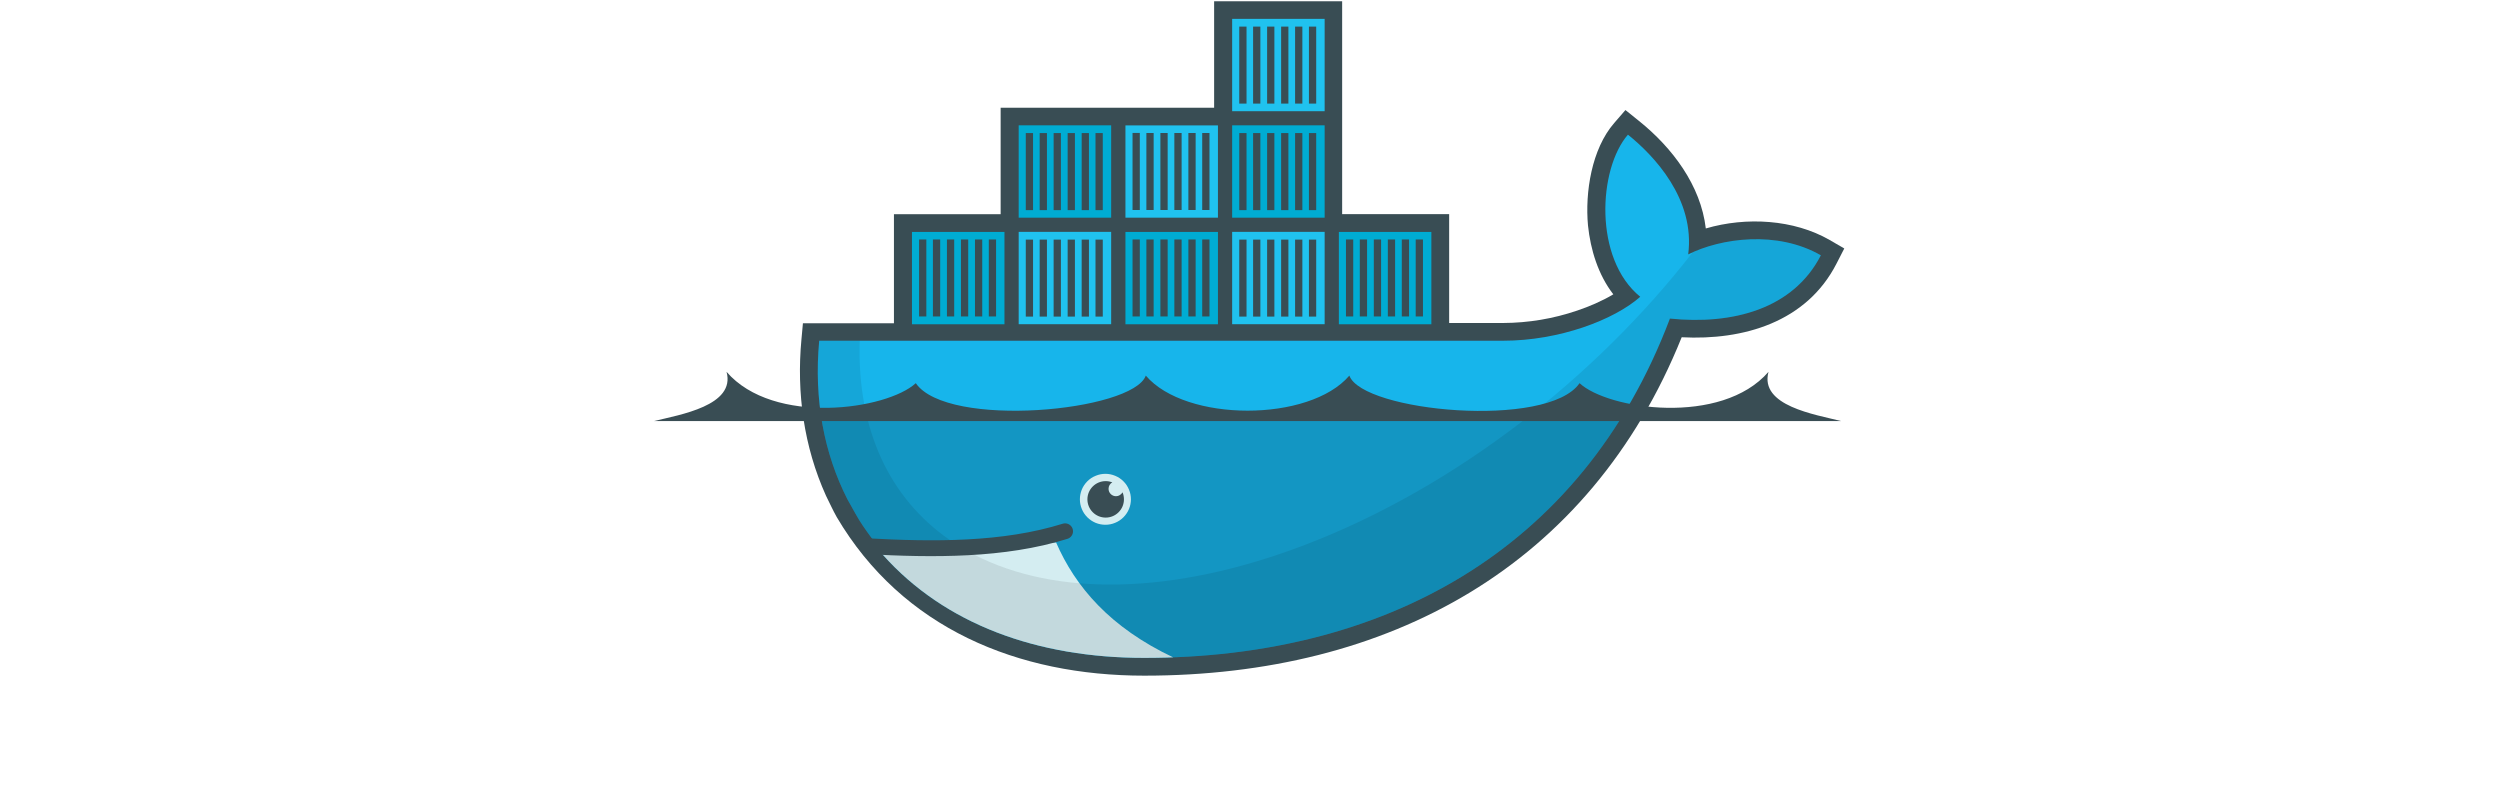 <svg xmlns="http://www.w3.org/2000/svg" xmlns:xlink="http://www.w3.org/1999/xlink" width="185" zoomAndPan="magnify" viewBox="0 0 138.96 53.04" height="60" preserveAspectRatio="xMidYMid meet" version="1.0"><defs><clipPath id="3f181db4a8"><path d="M 40 0 L 108.844 0 L 108.844 44.199 L 40 44.199 Z M 40 0 " clip-rule="nonzero"/></clipPath><clipPath id="32704bf526"><path d="M 68 1 L 75 1 L 75 8 L 68 8 Z M 68 1 " clip-rule="nonzero"/></clipPath><clipPath id="7dc2d14043"><path d="M 53.699 0.684 L 53.699 14.699 L 46.984 14.699 L 46.984 21.707 L 41.359 21.707 L 41.297 22.316 C 40.945 26.133 41.613 29.656 43.148 32.668 L 43.664 33.59 C 43.969 34.145 44.336 34.664 44.711 35.172 C 45.09 35.68 45.227 35.957 45.465 36.293 C 49.523 40.84 55.57 43.035 62.555 43.035 C 78.02 43.035 91.141 36.199 96.949 20.84 C 101.07 21.262 105.023 20.207 106.824 16.699 C 103.953 15.043 100.266 15.574 98.145 16.641 L 103.773 0.684 L 81.789 14.699 L 74.77 14.699 L 74.77 0.684 Z M 53.699 0.684 " clip-rule="nonzero"/></clipPath><clipPath id="0270b88009"><path d="M 68 0.379 L 74 0.379 L 74 1 L 68 1 Z M 68 0.379 " clip-rule="nonzero"/></clipPath><clipPath id="f944e794ab"><path d="M 53.699 0.684 L 53.699 14.699 L 46.984 14.699 L 46.984 21.707 L 41.359 21.707 L 41.297 22.316 C 40.945 26.133 41.613 29.656 43.148 32.668 L 43.664 33.59 C 43.969 34.145 44.336 34.664 44.711 35.172 C 45.09 35.68 45.227 35.957 45.465 36.293 C 49.523 40.84 55.57 43.035 62.555 43.035 C 78.02 43.035 91.141 36.199 96.949 20.84 C 101.07 21.262 105.023 20.207 106.824 16.699 C 103.953 15.043 100.266 15.574 98.145 16.641 L 103.773 0.684 L 81.789 14.699 L 74.77 14.699 L 74.77 0.684 Z M 53.699 0.684 " clip-rule="nonzero"/></clipPath><clipPath id="6e3895626f"><path d="M 69 1 L 74 1 L 74 7 L 69 7 Z M 69 1 " clip-rule="nonzero"/></clipPath><clipPath id="a3fd16177d"><path d="M 53.699 0.684 L 53.699 14.699 L 46.984 14.699 L 46.984 21.707 L 41.359 21.707 L 41.297 22.316 C 40.945 26.133 41.613 29.656 43.148 32.668 L 43.664 33.59 C 43.969 34.145 44.336 34.664 44.711 35.172 C 45.09 35.68 45.227 35.957 45.465 36.293 C 49.523 40.84 55.57 43.035 62.555 43.035 C 78.02 43.035 91.141 36.199 96.949 20.84 C 101.07 21.262 105.023 20.207 106.824 16.699 C 103.953 15.043 100.266 15.574 98.145 16.641 L 103.773 0.684 L 81.789 14.699 L 74.77 14.699 L 74.77 0.684 Z M 53.699 0.684 " clip-rule="nonzero"/></clipPath><clipPath id="268f9fefd9"><path d="M 68 1 L 74 1 L 74 8 L 68 8 Z M 68 1 " clip-rule="nonzero"/></clipPath><clipPath id="4f2a188eb5"><path d="M 53.699 0.684 L 53.699 14.699 L 46.984 14.699 L 46.984 21.707 L 41.359 21.707 L 41.297 22.316 C 40.945 26.133 41.613 29.656 43.148 32.668 L 43.664 33.59 C 43.969 34.145 44.336 34.664 44.711 35.172 C 45.09 35.68 45.227 35.957 45.465 36.293 C 49.523 40.84 55.57 43.035 62.555 43.035 C 78.02 43.035 91.141 36.199 96.949 20.84 C 101.07 21.262 105.023 20.207 106.824 16.699 C 103.953 15.043 100.266 15.574 98.145 16.641 L 103.773 0.684 L 81.789 14.699 L 74.77 14.699 L 74.77 0.684 Z M 53.699 0.684 " clip-rule="nonzero"/></clipPath><clipPath id="85cc2f10c3"><path d="M 75 1 L 82 1 L 82 8 L 75 8 Z M 75 1 " clip-rule="nonzero"/></clipPath><clipPath id="ca842c4301"><path d="M 53.699 0.684 L 53.699 14.699 L 46.984 14.699 L 46.984 21.707 L 41.359 21.707 L 41.297 22.316 C 40.945 26.133 41.613 29.656 43.148 32.668 L 43.664 33.59 C 43.969 34.145 44.336 34.664 44.711 35.172 C 45.09 35.68 45.227 35.957 45.465 36.293 C 49.523 40.84 55.57 43.035 62.555 43.035 C 78.02 43.035 91.141 36.199 96.949 20.84 C 101.07 21.262 105.023 20.207 106.824 16.699 C 103.953 15.043 100.266 15.574 98.145 16.641 L 103.773 0.684 L 81.789 14.699 L 74.77 14.699 L 74.77 0.684 Z M 53.699 0.684 " clip-rule="nonzero"/></clipPath><clipPath id="4ba81029c0"><path d="M 76 1 L 81 1 L 81 7 L 76 7 Z M 76 1 " clip-rule="nonzero"/></clipPath><clipPath id="0c6d6a7828"><path d="M 53.699 0.684 L 53.699 14.699 L 46.984 14.699 L 46.984 21.707 L 41.359 21.707 L 41.297 22.316 C 40.945 26.133 41.613 29.656 43.148 32.668 L 43.664 33.59 C 43.969 34.145 44.336 34.664 44.711 35.172 C 45.09 35.68 45.227 35.957 45.465 36.293 C 49.523 40.84 55.57 43.035 62.555 43.035 C 78.02 43.035 91.141 36.199 96.949 20.84 C 101.07 21.262 105.023 20.207 106.824 16.699 C 103.953 15.043 100.266 15.574 98.145 16.641 L 103.773 0.684 L 81.789 14.699 L 74.77 14.699 L 74.77 0.684 Z M 53.699 0.684 " clip-rule="nonzero"/></clipPath><clipPath id="05e9bb399c"><path d="M 75 1 L 81 1 L 81 8 L 75 8 Z M 75 1 " clip-rule="nonzero"/></clipPath><clipPath id="d4cd10550d"><path d="M 53.699 0.684 L 53.699 14.699 L 46.984 14.699 L 46.984 21.707 L 41.359 21.707 L 41.297 22.316 C 40.945 26.133 41.613 29.656 43.148 32.668 L 43.664 33.59 C 43.969 34.145 44.336 34.664 44.711 35.172 C 45.09 35.68 45.227 35.957 45.465 36.293 C 49.523 40.84 55.57 43.035 62.555 43.035 C 78.02 43.035 91.141 36.199 96.949 20.84 C 101.07 21.262 105.023 20.207 106.824 16.699 C 103.953 15.043 100.266 15.574 98.145 16.641 L 103.773 0.684 L 81.789 14.699 L 74.77 14.699 L 74.77 0.684 Z M 53.699 0.684 " clip-rule="nonzero"/></clipPath><clipPath id="bdb50ce182"><path d="M 75 0.379 L 81 0.379 L 81 1 L 75 1 Z M 75 0.379 " clip-rule="nonzero"/></clipPath><clipPath id="7f026a2ad8"><path d="M 53.699 0.684 L 53.699 14.699 L 46.984 14.699 L 46.984 21.707 L 41.359 21.707 L 41.297 22.316 C 40.945 26.133 41.613 29.656 43.148 32.668 L 43.664 33.59 C 43.969 34.145 44.336 34.664 44.711 35.172 C 45.09 35.68 45.227 35.957 45.465 36.293 C 49.523 40.84 55.57 43.035 62.555 43.035 C 78.02 43.035 91.141 36.199 96.949 20.84 C 101.07 21.262 105.023 20.207 106.824 16.699 C 103.953 15.043 100.266 15.574 98.145 16.641 L 103.773 0.684 L 81.789 14.699 L 74.77 14.699 L 74.77 0.684 Z M 53.699 0.684 " clip-rule="nonzero"/></clipPath><clipPath id="dd5e36f755"><path d="M 41.184 8 L 47 8 L 47 15 L 41.184 15 Z M 41.184 8 " clip-rule="nonzero"/></clipPath><clipPath id="401504a28b"><path d="M 53.699 0.684 L 53.699 14.699 L 46.984 14.699 L 46.984 21.707 L 41.359 21.707 L 41.297 22.316 C 40.945 26.133 41.613 29.656 43.148 32.668 L 43.664 33.59 C 43.969 34.145 44.336 34.664 44.711 35.172 C 45.09 35.68 45.227 35.957 45.465 36.293 C 49.523 40.84 55.57 43.035 62.555 43.035 C 78.02 43.035 91.141 36.199 96.949 20.84 C 101.07 21.262 105.023 20.207 106.824 16.699 C 103.953 15.043 100.266 15.574 98.145 16.641 L 103.773 0.684 L 81.789 14.699 L 74.77 14.699 L 74.77 0.684 Z M 53.699 0.684 " clip-rule="nonzero"/></clipPath><clipPath id="badcb476d3"><path d="M 41.184 15 L 47 15 L 47 22 L 41.184 22 Z M 41.184 15 " clip-rule="nonzero"/></clipPath><clipPath id="9a8e6039fa"><path d="M 53.699 0.684 L 53.699 14.699 L 46.984 14.699 L 46.984 21.707 L 41.359 21.707 L 41.297 22.316 C 40.945 26.133 41.613 29.656 43.148 32.668 L 43.664 33.59 C 43.969 34.145 44.336 34.664 44.711 35.172 C 45.09 35.68 45.227 35.957 45.465 36.293 C 49.523 40.84 55.57 43.035 62.555 43.035 C 78.02 43.035 91.141 36.199 96.949 20.84 C 101.07 21.262 105.023 20.207 106.824 16.699 C 103.953 15.043 100.266 15.574 98.145 16.641 L 103.773 0.684 L 81.789 14.699 L 74.77 14.699 L 74.77 0.684 Z M 53.699 0.684 " clip-rule="nonzero"/></clipPath><clipPath id="f10030cf99"><path d="M 41.184 8 L 46 8 L 46 14 L 41.184 14 Z M 41.184 8 " clip-rule="nonzero"/></clipPath><clipPath id="50cf1d7730"><path d="M 53.699 0.684 L 53.699 14.699 L 46.984 14.699 L 46.984 21.707 L 41.359 21.707 L 41.297 22.316 C 40.945 26.133 41.613 29.656 43.148 32.668 L 43.664 33.59 C 43.969 34.145 44.336 34.664 44.711 35.172 C 45.09 35.68 45.227 35.957 45.465 36.293 C 49.523 40.84 55.57 43.035 62.555 43.035 C 78.02 43.035 91.141 36.199 96.949 20.84 C 101.07 21.262 105.023 20.207 106.824 16.699 C 103.953 15.043 100.266 15.574 98.145 16.641 L 103.773 0.684 L 81.789 14.699 L 74.77 14.699 L 74.77 0.684 Z M 53.699 0.684 " clip-rule="nonzero"/></clipPath><clipPath id="2dbbf2f98d"><path d="M 41.184 15 L 46 15 L 46 21 L 41.184 21 Z M 41.184 15 " clip-rule="nonzero"/></clipPath><clipPath id="feb5c3ca18"><path d="M 53.699 0.684 L 53.699 14.699 L 46.984 14.699 L 46.984 21.707 L 41.359 21.707 L 41.297 22.316 C 40.945 26.133 41.613 29.656 43.148 32.668 L 43.664 33.59 C 43.969 34.145 44.336 34.664 44.711 35.172 C 45.09 35.68 45.227 35.957 45.465 36.293 C 49.523 40.84 55.57 43.035 62.555 43.035 C 78.02 43.035 91.141 36.199 96.949 20.84 C 101.07 21.262 105.023 20.207 106.824 16.699 C 103.953 15.043 100.266 15.574 98.145 16.641 L 103.773 0.684 L 81.789 14.699 L 74.77 14.699 L 74.77 0.684 Z M 53.699 0.684 " clip-rule="nonzero"/></clipPath><clipPath id="652a2b0b1a"><path d="M 47 15 L 54 15 L 54 22 L 47 22 Z M 47 15 " clip-rule="nonzero"/></clipPath><clipPath id="485b26bb50"><path d="M 53.699 0.684 L 53.699 14.699 L 46.984 14.699 L 46.984 21.707 L 41.359 21.707 L 41.297 22.316 C 40.945 26.133 41.613 29.656 43.148 32.668 L 43.664 33.59 C 43.969 34.145 44.336 34.664 44.711 35.172 C 45.09 35.68 45.227 35.957 45.465 36.293 C 49.523 40.84 55.57 43.035 62.555 43.035 C 78.02 43.035 91.141 36.199 96.949 20.84 C 101.07 21.262 105.023 20.207 106.824 16.699 C 103.953 15.043 100.266 15.574 98.145 16.641 L 103.773 0.684 L 81.789 14.699 L 74.77 14.699 L 74.77 0.684 Z M 53.699 0.684 " clip-rule="nonzero"/></clipPath><clipPath id="7972778ae2"><path d="M 47 8 L 54 8 L 54 15 L 47 15 Z M 47 8 " clip-rule="nonzero"/></clipPath><clipPath id="d238043524"><path d="M 53.699 0.684 L 53.699 14.699 L 46.984 14.699 L 46.984 21.707 L 41.359 21.707 L 41.297 22.316 C 40.945 26.133 41.613 29.656 43.148 32.668 L 43.664 33.59 C 43.969 34.145 44.336 34.664 44.711 35.172 C 45.09 35.68 45.227 35.957 45.465 36.293 C 49.523 40.84 55.57 43.035 62.555 43.035 C 78.02 43.035 91.141 36.199 96.949 20.84 C 101.07 21.262 105.023 20.207 106.824 16.699 C 103.953 15.043 100.266 15.574 98.145 16.641 L 103.773 0.684 L 81.789 14.699 L 74.77 14.699 L 74.77 0.684 Z M 53.699 0.684 " clip-rule="nonzero"/></clipPath><clipPath id="c6309ff11b"><path d="M 48 15 L 53 15 L 53 21 L 48 21 Z M 48 15 " clip-rule="nonzero"/></clipPath><clipPath id="74b5bf3aa8"><path d="M 53.699 0.684 L 53.699 14.699 L 46.984 14.699 L 46.984 21.707 L 41.359 21.707 L 41.297 22.316 C 40.945 26.133 41.613 29.656 43.148 32.668 L 43.664 33.59 C 43.969 34.145 44.336 34.664 44.711 35.172 C 45.09 35.68 45.227 35.957 45.465 36.293 C 49.523 40.84 55.57 43.035 62.555 43.035 C 78.02 43.035 91.141 36.199 96.949 20.84 C 101.07 21.262 105.023 20.207 106.824 16.699 C 103.953 15.043 100.266 15.574 98.145 16.641 L 103.773 0.684 L 81.789 14.699 L 74.77 14.699 L 74.77 0.684 Z M 53.699 0.684 " clip-rule="nonzero"/></clipPath><clipPath id="0cb2cf9e53"><path d="M 47 15 L 53 15 L 53 21 L 47 21 Z M 47 15 " clip-rule="nonzero"/></clipPath><clipPath id="1a9202a6bc"><path d="M 53.699 0.684 L 53.699 14.699 L 46.984 14.699 L 46.984 21.707 L 41.359 21.707 L 41.297 22.316 C 40.945 26.133 41.613 29.656 43.148 32.668 L 43.664 33.59 C 43.969 34.145 44.336 34.664 44.711 35.172 C 45.09 35.68 45.227 35.957 45.465 36.293 C 49.523 40.84 55.57 43.035 62.555 43.035 C 78.02 43.035 91.141 36.199 96.949 20.84 C 101.07 21.262 105.023 20.207 106.824 16.699 C 103.953 15.043 100.266 15.574 98.145 16.641 L 103.773 0.684 L 81.789 14.699 L 74.77 14.699 L 74.77 0.684 Z M 53.699 0.684 " clip-rule="nonzero"/></clipPath><clipPath id="e3a0ef8a4b"><path d="M 48 8 L 53 8 L 53 14 L 48 14 Z M 48 8 " clip-rule="nonzero"/></clipPath><clipPath id="d8ed65ca78"><path d="M 53.699 0.684 L 53.699 14.699 L 46.984 14.699 L 46.984 21.707 L 41.359 21.707 L 41.297 22.316 C 40.945 26.133 41.613 29.656 43.148 32.668 L 43.664 33.59 C 43.969 34.145 44.336 34.664 44.711 35.172 C 45.09 35.68 45.227 35.957 45.465 36.293 C 49.523 40.84 55.57 43.035 62.555 43.035 C 78.02 43.035 91.141 36.199 96.949 20.84 C 101.07 21.262 105.023 20.207 106.824 16.699 C 103.953 15.043 100.266 15.574 98.145 16.641 L 103.773 0.684 L 81.789 14.699 L 74.77 14.699 L 74.77 0.684 Z M 53.699 0.684 " clip-rule="nonzero"/></clipPath><clipPath id="d4e160797f"><path d="M 47 8 L 53 8 L 53 14 L 47 14 Z M 47 8 " clip-rule="nonzero"/></clipPath><clipPath id="e73be5aeb7"><path d="M 53.699 0.684 L 53.699 14.699 L 46.984 14.699 L 46.984 21.707 L 41.359 21.707 L 41.297 22.316 C 40.945 26.133 41.613 29.656 43.148 32.668 L 43.664 33.59 C 43.969 34.145 44.336 34.664 44.711 35.172 C 45.09 35.68 45.227 35.957 45.465 36.293 C 49.523 40.84 55.57 43.035 62.555 43.035 C 78.02 43.035 91.141 36.199 96.949 20.84 C 101.07 21.262 105.023 20.207 106.824 16.699 C 103.953 15.043 100.266 15.574 98.145 16.641 L 103.773 0.684 L 81.789 14.699 L 74.77 14.699 L 74.77 0.684 Z M 53.699 0.684 " clip-rule="nonzero"/></clipPath><clipPath id="decb9b517f"><path d="M 54 8 L 61 8 L 61 15 L 54 15 Z M 54 8 " clip-rule="nonzero"/></clipPath><clipPath id="c47c05293d"><path d="M 53.699 0.684 L 53.699 14.699 L 46.984 14.699 L 46.984 21.707 L 41.359 21.707 L 41.297 22.316 C 40.945 26.133 41.613 29.656 43.148 32.668 L 43.664 33.59 C 43.969 34.145 44.336 34.664 44.711 35.172 C 45.09 35.68 45.227 35.957 45.465 36.293 C 49.523 40.84 55.57 43.035 62.555 43.035 C 78.02 43.035 91.141 36.199 96.949 20.84 C 101.07 21.262 105.023 20.207 106.824 16.699 C 103.953 15.043 100.266 15.574 98.145 16.641 L 103.773 0.684 L 81.789 14.699 L 74.77 14.699 L 74.77 0.684 Z M 53.699 0.684 " clip-rule="nonzero"/></clipPath><clipPath id="1d23e5da34"><path d="M 54 15 L 61 15 L 61 22 L 54 22 Z M 54 15 " clip-rule="nonzero"/></clipPath><clipPath id="e602f6df3e"><path d="M 53.699 0.684 L 53.699 14.699 L 46.984 14.699 L 46.984 21.707 L 41.359 21.707 L 41.297 22.316 C 40.945 26.133 41.613 29.656 43.148 32.668 L 43.664 33.59 C 43.969 34.145 44.336 34.664 44.711 35.172 C 45.09 35.68 45.227 35.957 45.465 36.293 C 49.523 40.84 55.57 43.035 62.555 43.035 C 78.02 43.035 91.141 36.199 96.949 20.84 C 101.07 21.262 105.023 20.207 106.824 16.699 C 103.953 15.043 100.266 15.574 98.145 16.641 L 103.773 0.684 L 81.789 14.699 L 74.77 14.699 L 74.77 0.684 Z M 53.699 0.684 " clip-rule="nonzero"/></clipPath><clipPath id="1a58ee1a1f"><path d="M 55 8 L 60 8 L 60 14 L 55 14 Z M 55 8 " clip-rule="nonzero"/></clipPath><clipPath id="4b4b396495"><path d="M 53.699 0.684 L 53.699 14.699 L 46.984 14.699 L 46.984 21.707 L 41.359 21.707 L 41.297 22.316 C 40.945 26.133 41.613 29.656 43.148 32.668 L 43.664 33.59 C 43.969 34.145 44.336 34.664 44.711 35.172 C 45.09 35.68 45.227 35.957 45.465 36.293 C 49.523 40.84 55.57 43.035 62.555 43.035 C 78.02 43.035 91.141 36.199 96.949 20.84 C 101.07 21.262 105.023 20.207 106.824 16.699 C 103.953 15.043 100.266 15.574 98.145 16.641 L 103.773 0.684 L 81.789 14.699 L 74.77 14.699 L 74.77 0.684 Z M 53.699 0.684 " clip-rule="nonzero"/></clipPath><clipPath id="3a7f04282d"><path d="M 54 8 L 60 8 L 60 14 L 54 14 Z M 54 8 " clip-rule="nonzero"/></clipPath><clipPath id="fcd5796194"><path d="M 53.699 0.684 L 53.699 14.699 L 46.984 14.699 L 46.984 21.707 L 41.359 21.707 L 41.297 22.316 C 40.945 26.133 41.613 29.656 43.148 32.668 L 43.664 33.59 C 43.969 34.145 44.336 34.664 44.711 35.172 C 45.09 35.68 45.227 35.957 45.465 36.293 C 49.523 40.84 55.57 43.035 62.555 43.035 C 78.02 43.035 91.141 36.199 96.949 20.84 C 101.07 21.262 105.023 20.207 106.824 16.699 C 103.953 15.043 100.266 15.574 98.145 16.641 L 103.773 0.684 L 81.789 14.699 L 74.77 14.699 L 74.77 0.684 Z M 53.699 0.684 " clip-rule="nonzero"/></clipPath><clipPath id="2e2d9149c5"><path d="M 55 15 L 60 15 L 60 21 L 55 21 Z M 55 15 " clip-rule="nonzero"/></clipPath><clipPath id="deee719050"><path d="M 53.699 0.684 L 53.699 14.699 L 46.984 14.699 L 46.984 21.707 L 41.359 21.707 L 41.297 22.316 C 40.945 26.133 41.613 29.656 43.148 32.668 L 43.664 33.59 C 43.969 34.145 44.336 34.664 44.711 35.172 C 45.09 35.68 45.227 35.957 45.465 36.293 C 49.523 40.84 55.57 43.035 62.555 43.035 C 78.02 43.035 91.141 36.199 96.949 20.84 C 101.07 21.262 105.023 20.207 106.824 16.699 C 103.953 15.043 100.266 15.574 98.145 16.641 L 103.773 0.684 L 81.789 14.699 L 74.77 14.699 L 74.77 0.684 Z M 53.699 0.684 " clip-rule="nonzero"/></clipPath><clipPath id="942c53885f"><path d="M 54 15 L 60 15 L 60 21 L 54 21 Z M 54 15 " clip-rule="nonzero"/></clipPath><clipPath id="070d2c0c2f"><path d="M 53.699 0.684 L 53.699 14.699 L 46.984 14.699 L 46.984 21.707 L 41.359 21.707 L 41.297 22.316 C 40.945 26.133 41.613 29.656 43.148 32.668 L 43.664 33.59 C 43.969 34.145 44.336 34.664 44.711 35.172 C 45.09 35.68 45.227 35.957 45.465 36.293 C 49.523 40.84 55.57 43.035 62.555 43.035 C 78.02 43.035 91.141 36.199 96.949 20.84 C 101.07 21.262 105.023 20.207 106.824 16.699 C 103.953 15.043 100.266 15.574 98.145 16.641 L 103.773 0.684 L 81.789 14.699 L 74.77 14.699 L 74.77 0.684 Z M 53.699 0.684 " clip-rule="nonzero"/></clipPath><clipPath id="ac0ec8df1e"><path d="M 61 15 L 68 15 L 68 22 L 61 22 Z M 61 15 " clip-rule="nonzero"/></clipPath><clipPath id="b67fe932d7"><path d="M 53.699 0.684 L 53.699 14.699 L 46.984 14.699 L 46.984 21.707 L 41.359 21.707 L 41.297 22.316 C 40.945 26.133 41.613 29.656 43.148 32.668 L 43.664 33.59 C 43.969 34.145 44.336 34.664 44.711 35.172 C 45.09 35.68 45.227 35.957 45.465 36.293 C 49.523 40.84 55.57 43.035 62.555 43.035 C 78.02 43.035 91.141 36.199 96.949 20.84 C 101.07 21.262 105.023 20.207 106.824 16.699 C 103.953 15.043 100.266 15.574 98.145 16.641 L 103.773 0.684 L 81.789 14.699 L 74.77 14.699 L 74.77 0.684 Z M 53.699 0.684 " clip-rule="nonzero"/></clipPath><clipPath id="d19b39d601"><path d="M 61 8 L 68 8 L 68 15 L 61 15 Z M 61 8 " clip-rule="nonzero"/></clipPath><clipPath id="32b13f4341"><path d="M 53.699 0.684 L 53.699 14.699 L 46.984 14.699 L 46.984 21.707 L 41.359 21.707 L 41.297 22.316 C 40.945 26.133 41.613 29.656 43.148 32.668 L 43.664 33.59 C 43.969 34.145 44.336 34.664 44.711 35.172 C 45.09 35.68 45.227 35.957 45.465 36.293 C 49.523 40.84 55.57 43.035 62.555 43.035 C 78.02 43.035 91.141 36.199 96.949 20.84 C 101.07 21.262 105.023 20.207 106.824 16.699 C 103.953 15.043 100.266 15.574 98.145 16.641 L 103.773 0.684 L 81.789 14.699 L 74.77 14.699 L 74.77 0.684 Z M 53.699 0.684 " clip-rule="nonzero"/></clipPath><clipPath id="f359f3c112"><path d="M 62 15 L 67 15 L 67 21 L 62 21 Z M 62 15 " clip-rule="nonzero"/></clipPath><clipPath id="42eab996de"><path d="M 53.699 0.684 L 53.699 14.699 L 46.984 14.699 L 46.984 21.707 L 41.359 21.707 L 41.297 22.316 C 40.945 26.133 41.613 29.656 43.148 32.668 L 43.664 33.59 C 43.969 34.145 44.336 34.664 44.711 35.172 C 45.09 35.68 45.227 35.957 45.465 36.293 C 49.523 40.84 55.57 43.035 62.555 43.035 C 78.02 43.035 91.141 36.199 96.949 20.84 C 101.07 21.262 105.023 20.207 106.824 16.699 C 103.953 15.043 100.266 15.574 98.145 16.641 L 103.773 0.684 L 81.789 14.699 L 74.77 14.699 L 74.77 0.684 Z M 53.699 0.684 " clip-rule="nonzero"/></clipPath><clipPath id="6ae0025d28"><path d="M 61 15 L 67 15 L 67 21 L 61 21 Z M 61 15 " clip-rule="nonzero"/></clipPath><clipPath id="f298b61c19"><path d="M 53.699 0.684 L 53.699 14.699 L 46.984 14.699 L 46.984 21.707 L 41.359 21.707 L 41.297 22.316 C 40.945 26.133 41.613 29.656 43.148 32.668 L 43.664 33.59 C 43.969 34.145 44.336 34.664 44.711 35.172 C 45.09 35.68 45.227 35.957 45.465 36.293 C 49.523 40.84 55.57 43.035 62.555 43.035 C 78.02 43.035 91.141 36.199 96.949 20.84 C 101.07 21.262 105.023 20.207 106.824 16.699 C 103.953 15.043 100.266 15.574 98.145 16.641 L 103.773 0.684 L 81.789 14.699 L 74.77 14.699 L 74.77 0.684 Z M 53.699 0.684 " clip-rule="nonzero"/></clipPath><clipPath id="7e62e2bcb4"><path d="M 62 8 L 67 8 L 67 14 L 62 14 Z M 62 8 " clip-rule="nonzero"/></clipPath><clipPath id="a41d331660"><path d="M 53.699 0.684 L 53.699 14.699 L 46.984 14.699 L 46.984 21.707 L 41.359 21.707 L 41.297 22.316 C 40.945 26.133 41.613 29.656 43.148 32.668 L 43.664 33.59 C 43.969 34.145 44.336 34.664 44.711 35.172 C 45.09 35.68 45.227 35.957 45.465 36.293 C 49.523 40.84 55.57 43.035 62.555 43.035 C 78.02 43.035 91.141 36.199 96.949 20.84 C 101.07 21.262 105.023 20.207 106.824 16.699 C 103.953 15.043 100.266 15.574 98.145 16.641 L 103.773 0.684 L 81.789 14.699 L 74.77 14.699 L 74.77 0.684 Z M 53.699 0.684 " clip-rule="nonzero"/></clipPath><clipPath id="8475a93d76"><path d="M 61 8 L 67 8 L 67 14 L 61 14 Z M 61 8 " clip-rule="nonzero"/></clipPath><clipPath id="b72fb63084"><path d="M 53.699 0.684 L 53.699 14.699 L 46.984 14.699 L 46.984 21.707 L 41.359 21.707 L 41.297 22.316 C 40.945 26.133 41.613 29.656 43.148 32.668 L 43.664 33.59 C 43.969 34.145 44.336 34.664 44.711 35.172 C 45.09 35.68 45.227 35.957 45.465 36.293 C 49.523 40.84 55.57 43.035 62.555 43.035 C 78.02 43.035 91.141 36.199 96.949 20.84 C 101.07 21.262 105.023 20.207 106.824 16.699 C 103.953 15.043 100.266 15.574 98.145 16.641 L 103.773 0.684 L 81.789 14.699 L 74.77 14.699 L 74.77 0.684 Z M 53.699 0.684 " clip-rule="nonzero"/></clipPath><clipPath id="7551d593ff"><path d="M 68 8 L 75 8 L 75 15 L 68 15 Z M 68 8 " clip-rule="nonzero"/></clipPath><clipPath id="b972b9cd8f"><path d="M 53.699 0.684 L 53.699 14.699 L 46.984 14.699 L 46.984 21.707 L 41.359 21.707 L 41.297 22.316 C 40.945 26.133 41.613 29.656 43.148 32.668 L 43.664 33.59 C 43.969 34.145 44.336 34.664 44.711 35.172 C 45.09 35.68 45.227 35.957 45.465 36.293 C 49.523 40.84 55.57 43.035 62.555 43.035 C 78.02 43.035 91.141 36.199 96.949 20.84 C 101.07 21.262 105.023 20.207 106.824 16.699 C 103.953 15.043 100.266 15.574 98.145 16.641 L 103.773 0.684 L 81.789 14.699 L 74.77 14.699 L 74.77 0.684 Z M 53.699 0.684 " clip-rule="nonzero"/></clipPath><clipPath id="7cefbaf13f"><path d="M 68 15 L 75 15 L 75 22 L 68 22 Z M 68 15 " clip-rule="nonzero"/></clipPath><clipPath id="f310d96e77"><path d="M 53.699 0.684 L 53.699 14.699 L 46.984 14.699 L 46.984 21.707 L 41.359 21.707 L 41.297 22.316 C 40.945 26.133 41.613 29.656 43.148 32.668 L 43.664 33.59 C 43.969 34.145 44.336 34.664 44.711 35.172 C 45.09 35.68 45.227 35.957 45.465 36.293 C 49.523 40.84 55.57 43.035 62.555 43.035 C 78.02 43.035 91.141 36.199 96.949 20.84 C 101.07 21.262 105.023 20.207 106.824 16.699 C 103.953 15.043 100.266 15.574 98.145 16.641 L 103.773 0.684 L 81.789 14.699 L 74.77 14.699 L 74.77 0.684 Z M 53.699 0.684 " clip-rule="nonzero"/></clipPath><clipPath id="0f4c50f068"><path d="M 69 8 L 74 8 L 74 14 L 69 14 Z M 69 8 " clip-rule="nonzero"/></clipPath><clipPath id="f8ddf372c4"><path d="M 53.699 0.684 L 53.699 14.699 L 46.984 14.699 L 46.984 21.707 L 41.359 21.707 L 41.297 22.316 C 40.945 26.133 41.613 29.656 43.148 32.668 L 43.664 33.59 C 43.969 34.145 44.336 34.664 44.711 35.172 C 45.09 35.68 45.227 35.957 45.465 36.293 C 49.523 40.84 55.57 43.035 62.555 43.035 C 78.02 43.035 91.141 36.199 96.949 20.84 C 101.07 21.262 105.023 20.207 106.824 16.699 C 103.953 15.043 100.266 15.574 98.145 16.641 L 103.773 0.684 L 81.789 14.699 L 74.77 14.699 L 74.77 0.684 Z M 53.699 0.684 " clip-rule="nonzero"/></clipPath><clipPath id="1c8862a12d"><path d="M 68 8 L 74 8 L 74 14 L 68 14 Z M 68 8 " clip-rule="nonzero"/></clipPath><clipPath id="aecaf27aec"><path d="M 53.699 0.684 L 53.699 14.699 L 46.984 14.699 L 46.984 21.707 L 41.359 21.707 L 41.297 22.316 C 40.945 26.133 41.613 29.656 43.148 32.668 L 43.664 33.59 C 43.969 34.145 44.336 34.664 44.711 35.172 C 45.09 35.68 45.227 35.957 45.465 36.293 C 49.523 40.84 55.57 43.035 62.555 43.035 C 78.02 43.035 91.141 36.199 96.949 20.84 C 101.07 21.262 105.023 20.207 106.824 16.699 C 103.953 15.043 100.266 15.574 98.145 16.641 L 103.773 0.684 L 81.789 14.699 L 74.77 14.699 L 74.77 0.684 Z M 53.699 0.684 " clip-rule="nonzero"/></clipPath><clipPath id="feb1b1d29a"><path d="M 69 15 L 74 15 L 74 21 L 69 21 Z M 69 15 " clip-rule="nonzero"/></clipPath><clipPath id="fb1c49e9a5"><path d="M 53.699 0.684 L 53.699 14.699 L 46.984 14.699 L 46.984 21.707 L 41.359 21.707 L 41.297 22.316 C 40.945 26.133 41.613 29.656 43.148 32.668 L 43.664 33.59 C 43.969 34.145 44.336 34.664 44.711 35.172 C 45.09 35.68 45.227 35.957 45.465 36.293 C 49.523 40.84 55.57 43.035 62.555 43.035 C 78.02 43.035 91.141 36.199 96.949 20.84 C 101.07 21.262 105.023 20.207 106.824 16.699 C 103.953 15.043 100.266 15.574 98.145 16.641 L 103.773 0.684 L 81.789 14.699 L 74.77 14.699 L 74.77 0.684 Z M 53.699 0.684 " clip-rule="nonzero"/></clipPath><clipPath id="a9c9e56d90"><path d="M 68 15 L 74 15 L 74 21 L 68 21 Z M 68 15 " clip-rule="nonzero"/></clipPath><clipPath id="40523c8098"><path d="M 53.699 0.684 L 53.699 14.699 L 46.984 14.699 L 46.984 21.707 L 41.359 21.707 L 41.297 22.316 C 40.945 26.133 41.613 29.656 43.148 32.668 L 43.664 33.59 C 43.969 34.145 44.336 34.664 44.711 35.172 C 45.09 35.68 45.227 35.957 45.465 36.293 C 49.523 40.84 55.57 43.035 62.555 43.035 C 78.02 43.035 91.141 36.199 96.949 20.84 C 101.07 21.262 105.023 20.207 106.824 16.699 C 103.953 15.043 100.266 15.574 98.145 16.641 L 103.773 0.684 L 81.789 14.699 L 74.77 14.699 L 74.77 0.684 Z M 53.699 0.684 " clip-rule="nonzero"/></clipPath><clipPath id="f878de4e9a"><path d="M 75 15 L 82 15 L 82 22 L 75 22 Z M 75 15 " clip-rule="nonzero"/></clipPath><clipPath id="bbf1f16410"><path d="M 53.699 0.684 L 53.699 14.699 L 46.984 14.699 L 46.984 21.707 L 41.359 21.707 L 41.297 22.316 C 40.945 26.133 41.613 29.656 43.148 32.668 L 43.664 33.59 C 43.969 34.145 44.336 34.664 44.711 35.172 C 45.09 35.68 45.227 35.957 45.465 36.293 C 49.523 40.84 55.57 43.035 62.555 43.035 C 78.02 43.035 91.141 36.199 96.949 20.84 C 101.07 21.262 105.023 20.207 106.824 16.699 C 103.953 15.043 100.266 15.574 98.145 16.641 L 103.773 0.684 L 81.789 14.699 L 74.77 14.699 L 74.77 0.684 Z M 53.699 0.684 " clip-rule="nonzero"/></clipPath><clipPath id="f89c8484f0"><path d="M 75 8 L 82 8 L 82 15 L 75 15 Z M 75 8 " clip-rule="nonzero"/></clipPath><clipPath id="6ba628ef7b"><path d="M 53.699 0.684 L 53.699 14.699 L 46.984 14.699 L 46.984 21.707 L 41.359 21.707 L 41.297 22.316 C 40.945 26.133 41.613 29.656 43.148 32.668 L 43.664 33.59 C 43.969 34.145 44.336 34.664 44.711 35.172 C 45.09 35.68 45.227 35.957 45.465 36.293 C 49.523 40.84 55.57 43.035 62.555 43.035 C 78.02 43.035 91.141 36.199 96.949 20.84 C 101.07 21.262 105.023 20.207 106.824 16.699 C 103.953 15.043 100.266 15.574 98.145 16.641 L 103.773 0.684 L 81.789 14.699 L 74.77 14.699 L 74.77 0.684 Z M 53.699 0.684 " clip-rule="nonzero"/></clipPath><clipPath id="a37304255c"><path d="M 76 15 L 81 15 L 81 21 L 76 21 Z M 76 15 " clip-rule="nonzero"/></clipPath><clipPath id="bc75722460"><path d="M 53.699 0.684 L 53.699 14.699 L 46.984 14.699 L 46.984 21.707 L 41.359 21.707 L 41.297 22.316 C 40.945 26.133 41.613 29.656 43.148 32.668 L 43.664 33.59 C 43.969 34.145 44.336 34.664 44.711 35.172 C 45.09 35.68 45.227 35.957 45.465 36.293 C 49.523 40.84 55.57 43.035 62.555 43.035 C 78.02 43.035 91.141 36.199 96.949 20.84 C 101.07 21.262 105.023 20.207 106.824 16.699 C 103.953 15.043 100.266 15.574 98.145 16.641 L 103.773 0.684 L 81.789 14.699 L 74.77 14.699 L 74.77 0.684 Z M 53.699 0.684 " clip-rule="nonzero"/></clipPath><clipPath id="2422e24457"><path d="M 75 15 L 81 15 L 81 21 L 75 21 Z M 75 15 " clip-rule="nonzero"/></clipPath><clipPath id="8c3064db80"><path d="M 53.699 0.684 L 53.699 14.699 L 46.984 14.699 L 46.984 21.707 L 41.359 21.707 L 41.297 22.316 C 40.945 26.133 41.613 29.656 43.148 32.668 L 43.664 33.59 C 43.969 34.145 44.336 34.664 44.711 35.172 C 45.09 35.68 45.227 35.957 45.465 36.293 C 49.523 40.84 55.57 43.035 62.555 43.035 C 78.02 43.035 91.141 36.199 96.949 20.84 C 101.07 21.262 105.023 20.207 106.824 16.699 C 103.953 15.043 100.266 15.574 98.145 16.641 L 103.773 0.684 L 81.789 14.699 L 74.77 14.699 L 74.77 0.684 Z M 53.699 0.684 " clip-rule="nonzero"/></clipPath><clipPath id="971a8641d0"><path d="M 76 8 L 81 8 L 81 14 L 76 14 Z M 76 8 " clip-rule="nonzero"/></clipPath><clipPath id="5e72723c4e"><path d="M 53.699 0.684 L 53.699 14.699 L 46.984 14.699 L 46.984 21.707 L 41.359 21.707 L 41.297 22.316 C 40.945 26.133 41.613 29.656 43.148 32.668 L 43.664 33.59 C 43.969 34.145 44.336 34.664 44.711 35.172 C 45.09 35.68 45.227 35.957 45.465 36.293 C 49.523 40.84 55.57 43.035 62.555 43.035 C 78.02 43.035 91.141 36.199 96.949 20.84 C 101.07 21.262 105.023 20.207 106.824 16.699 C 103.953 15.043 100.266 15.574 98.145 16.641 L 103.773 0.684 L 81.789 14.699 L 74.77 14.699 L 74.77 0.684 Z M 53.699 0.684 " clip-rule="nonzero"/></clipPath><clipPath id="ea9973e3f3"><path d="M 75 8 L 81 8 L 81 14 L 75 14 Z M 75 8 " clip-rule="nonzero"/></clipPath><clipPath id="5d8171e126"><path d="M 53.699 0.684 L 53.699 14.699 L 46.984 14.699 L 46.984 21.707 L 41.359 21.707 L 41.297 22.316 C 40.945 26.133 41.613 29.656 43.148 32.668 L 43.664 33.59 C 43.969 34.145 44.336 34.664 44.711 35.172 C 45.09 35.68 45.227 35.957 45.465 36.293 C 49.523 40.84 55.57 43.035 62.555 43.035 C 78.02 43.035 91.141 36.199 96.949 20.84 C 101.07 21.262 105.023 20.207 106.824 16.699 C 103.953 15.043 100.266 15.574 98.145 16.641 L 103.773 0.684 L 81.789 14.699 L 74.77 14.699 L 74.77 0.684 Z M 53.699 0.684 " clip-rule="nonzero"/></clipPath><clipPath id="92a7e802ac"><path d="M 41.184 8 L 106.824 8 L 106.824 43.035 L 41.184 43.035 Z M 41.184 8 " clip-rule="nonzero"/></clipPath><clipPath id="b3b63eb1a9"><path d="M 53.699 0.684 L 53.699 14.699 L 46.984 14.699 L 46.984 21.707 L 41.359 21.707 L 41.297 22.316 C 40.945 26.133 41.613 29.656 43.148 32.668 L 43.664 33.59 C 43.969 34.145 44.336 34.664 44.711 35.172 C 45.09 35.68 45.227 35.957 45.465 36.293 C 49.523 40.84 55.57 43.035 62.555 43.035 C 78.02 43.035 91.141 36.199 96.949 20.84 C 101.07 21.262 105.023 20.207 106.824 16.699 C 103.953 15.043 100.266 15.574 98.145 16.641 L 103.773 0.684 L 81.789 14.699 L 74.77 14.699 L 74.77 0.684 Z M 53.699 0.684 " clip-rule="nonzero"/></clipPath><clipPath id="cc58ffbc12"><path d="M 41.184 27 L 106.824 27 L 106.824 43.035 L 41.184 43.035 Z M 41.184 27 " clip-rule="nonzero"/></clipPath><clipPath id="11494a51a4"><path d="M 53.699 0.684 L 53.699 14.699 L 46.984 14.699 L 46.984 21.707 L 41.359 21.707 L 41.297 22.316 C 40.945 26.133 41.613 29.656 43.148 32.668 L 43.664 33.59 C 43.969 34.145 44.336 34.664 44.711 35.172 C 45.09 35.68 45.227 35.957 45.465 36.293 C 49.523 40.84 55.57 43.035 62.555 43.035 C 78.02 43.035 91.141 36.199 96.949 20.84 C 101.07 21.262 105.023 20.207 106.824 16.699 C 103.953 15.043 100.266 15.574 98.145 16.641 L 103.773 0.684 L 81.789 14.699 L 74.77 14.699 L 74.77 0.684 Z M 53.699 0.684 " clip-rule="nonzero"/></clipPath><clipPath id="1499f8f377"><path d="M 44 35 L 65 35 L 65 43.035 L 44 43.035 Z M 44 35 " clip-rule="nonzero"/></clipPath><clipPath id="8ad08f3d90"><path d="M 53.699 0.684 L 53.699 14.699 L 46.984 14.699 L 46.984 21.707 L 41.359 21.707 L 41.297 22.316 C 40.945 26.133 41.613 29.656 43.148 32.668 L 43.664 33.59 C 43.969 34.145 44.336 34.664 44.711 35.172 C 45.09 35.68 45.227 35.957 45.465 36.293 C 49.523 40.84 55.57 43.035 62.555 43.035 C 78.02 43.035 91.141 36.199 96.949 20.84 C 101.07 21.262 105.023 20.207 106.824 16.699 C 103.953 15.043 100.266 15.574 98.145 16.641 L 103.773 0.684 L 81.789 14.699 L 74.77 14.699 L 74.77 0.684 Z M 53.699 0.684 " clip-rule="nonzero"/></clipPath><clipPath id="474919d603"><path d="M 41.184 15 L 106.824 15 L 106.824 43.035 L 41.184 43.035 Z M 41.184 15 " clip-rule="nonzero"/></clipPath><clipPath id="8314da492e"><path d="M 53.699 0.684 L 53.699 14.699 L 46.984 14.699 L 46.984 21.707 L 41.359 21.707 L 41.297 22.316 C 40.945 26.133 41.613 29.656 43.148 32.668 L 43.664 33.59 C 43.969 34.145 44.336 34.664 44.711 35.172 C 45.09 35.68 45.227 35.957 45.465 36.293 C 49.523 40.84 55.57 43.035 62.555 43.035 C 78.02 43.035 91.141 36.199 96.949 20.84 C 101.07 21.262 105.023 20.207 106.824 16.699 C 103.953 15.043 100.266 15.574 98.145 16.641 L 103.773 0.684 L 81.789 14.699 L 74.77 14.699 L 74.77 0.684 Z M 53.699 0.684 " clip-rule="nonzero"/></clipPath><clipPath id="ea1aee9a89"><path d="M 30.02 24 L 108.844 24 L 108.844 34 L 30.02 34 Z M 30.02 24 " clip-rule="nonzero"/></clipPath></defs><g clip-path="url(#3f181db4a8)"><path fill="#394d54" d="M 75.523 14.008 L 82.508 14.008 L 82.508 21.129 L 86.035 21.129 C 87.695 21.121 89.312 20.852 90.887 20.316 C 91.648 20.059 92.496 19.703 93.246 19.254 C 92.258 17.973 91.758 16.352 91.59 14.75 C 91.391 12.578 91.828 9.746 93.305 8.047 L 94.039 7.199 L 94.914 7.902 C 97.117 9.668 98.969 12.133 99.297 14.945 C 101.945 14.168 105.059 14.352 107.398 15.699 L 108.355 16.254 L 107.852 17.234 C 105.891 21.078 101.758 22.273 97.719 22.062 C 91.672 37.086 78.512 44.199 62.559 44.199 C 54.312 44.199 46.75 41.121 42.445 33.824 C 42.191 33.371 41.977 32.898 41.746 32.434 C 40.293 29.219 39.809 25.699 40.137 22.203 L 40.234 21.148 L 46.188 21.148 L 46.188 14.012 L 53.168 14.012 L 53.168 7.047 L 67.133 7.047 L 67.133 0.082 L 75.508 0.082 L 75.508 14.016 " fill-opacity="1" fill-rule="nonzero"/></g><g clip-path="url(#32704bf526)"><g clip-path="url(#7dc2d14043)"><path fill="#20c2ef" d="M 68.312 1.234 L 74.363 1.234 L 74.363 7.273 L 68.312 7.273 Z M 68.312 1.234 " fill-opacity="1" fill-rule="nonzero"/></g></g><g clip-path="url(#0270b88009)"><g clip-path="url(#f944e794ab)"><path stroke-linecap="butt" transform="matrix(0.305, 0, 0, 0.305, 30.496, -6.893)" fill="none" stroke-linejoin="miter" d="M 126.292 21.983 L 126.292 5.458 M 129.26 21.971 L 129.26 5.458 M 132.266 21.971 L 132.266 5.458 M 135.273 21.971 L 135.273 5.458 M 138.267 21.971 L 138.267 5.458 M 141.235 21.971 L 141.235 5.458 " stroke="#394d54" stroke-width="1.56" stroke-opacity="1" stroke-miterlimit="4"/></g></g><g clip-path="url(#6e3895626f)"><g clip-path="url(#a3fd16177d)"><path fill="#000000" d="M 69.055 6.77 L 69.055 1.738 M 69.961 6.77 L 69.961 1.738 M 70.879 6.77 L 70.879 1.738 M 71.797 6.77 L 71.797 1.738 M 72.711 6.77 L 72.711 1.738 M 73.617 6.77 L 73.617 1.738 " fill-opacity="1" fill-rule="nonzero"/></g></g><g clip-path="url(#268f9fefd9)"><g clip-path="url(#4f2a188eb5)"><path stroke-linecap="butt" transform="matrix(0.305, 0, 0, 0.305, 30.496, 0.074)" fill="none" stroke-linejoin="miter" d="M 126.292 21.976 L 126.292 5.463 M 129.26 21.976 L 129.26 5.463 M 132.266 21.976 L 132.266 5.463 M 135.273 21.976 L 135.273 5.463 M 138.267 21.976 L 138.267 5.463 M 141.235 21.976 L 141.235 5.463 " stroke="#394d54" stroke-width="1.56" stroke-opacity="1" stroke-miterlimit="4"/></g></g><g clip-path="url(#85cc2f10c3)"><g clip-path="url(#ca842c4301)"><path fill="#00acd3" d="M 75.293 7.277 L 81.344 7.277 L 81.344 1.238 L 75.293 1.238 Z M 75.293 7.277 " fill-opacity="1" fill-rule="nonzero"/></g></g><g clip-path="url(#4ba81029c0)"><g clip-path="url(#0c6d6a7828)"><path fill="#000000" d="M 76.035 1.738 L 76.035 6.77 M 76.941 1.738 L 76.941 6.77 M 77.859 1.738 L 77.859 6.77 M 78.777 1.738 L 78.777 6.77 M 79.691 1.738 L 79.691 6.77 M 80.602 1.738 L 80.602 6.77 " fill-opacity="1" fill-rule="nonzero"/></g></g><g clip-path="url(#05e9bb399c)"><g clip-path="url(#d4cd10550d)"><path stroke-linecap="butt" transform="matrix(0.305, 0, 0, -0.305, 37.477, 8.434)" fill="none" stroke-linejoin="miter" d="M 126.289 21.975 L 126.289 5.463 M 129.257 21.975 L 129.257 5.463 M 132.264 21.975 L 132.264 5.463 M 135.27 21.975 L 135.27 5.463 M 138.264 21.975 L 138.264 5.463 M 141.245 21.975 L 141.245 5.463 " stroke="#394d54" stroke-width="1.56" stroke-opacity="1" stroke-miterlimit="4"/></g></g><g clip-path="url(#bdb50ce182)"><g clip-path="url(#7f026a2ad8)"><path stroke-linecap="butt" transform="matrix(0.305, 0, 0, -0.305, 37.477, 1.467)" fill="none" stroke-linejoin="miter" d="M 126.289 21.981 L 126.289 5.455 M 129.257 21.981 L 129.257 5.455 M 132.264 21.981 L 132.264 5.455 M 135.27 21.981 L 135.27 5.455 M 138.264 21.981 L 138.264 5.455 M 141.245 21.981 L 141.245 5.455 " stroke="#394d54" stroke-width="1.56" stroke-opacity="1" stroke-miterlimit="4"/></g></g><g clip-path="url(#dd5e36f755)"><g clip-path="url(#401504a28b)"><path fill="#00acd3" d="M 40.387 8.199 L 46.438 8.199 L 46.438 14.238 L 40.387 14.238 Z M 40.387 8.199 " fill-opacity="1" fill-rule="nonzero"/></g></g><g clip-path="url(#badcb476d3)"><g clip-path="url(#9a8e6039fa)"><path fill="#20c2ef" d="M 40.387 15.168 L 46.438 15.168 L 46.438 21.207 L 40.387 21.207 Z M 40.387 15.168 " fill-opacity="1" fill-rule="nonzero"/></g></g><g clip-path="url(#f10030cf99)"><g clip-path="url(#50cf1d7730)"><path stroke-linecap="butt" transform="matrix(0.305, 0, 0, 0.305, 2.57, 7.041)" fill-opacity="1" fill="#000000" fill-rule="nonzero" stroke-linejoin="miter" d="M 126.291 21.981 L 126.291 5.456 M 129.259 21.981 L 129.259 5.456 M 132.266 21.981 L 132.266 5.456 M 135.272 21.981 L 135.272 5.456 M 138.266 21.981 L 138.266 5.456 M 141.234 21.981 L 141.234 5.456 " stroke="#394d54" stroke-width="1.56" stroke-opacity="1" stroke-miterlimit="4"/></g></g><g clip-path="url(#2dbbf2f98d)"><g clip-path="url(#feb5c3ca18)"><path stroke-linecap="butt" transform="matrix(0.305, 0, 0, 0.305, 2.57, 14.008)" fill-opacity="1" fill="#000000" fill-rule="nonzero" stroke-linejoin="miter" d="M 126.291 21.974 L 126.291 5.461 M 129.259 21.974 L 129.259 5.461 M 132.266 21.974 L 132.266 5.461 M 135.272 21.974 L 135.272 5.461 M 138.266 21.974 L 138.266 5.461 M 141.234 21.974 L 141.234 5.461 " stroke="#394d54" stroke-width="1.56" stroke-opacity="1" stroke-miterlimit="4"/></g></g><g clip-path="url(#652a2b0b1a)"><g clip-path="url(#485b26bb50)"><path fill="#00acd3" d="M 47.367 21.211 L 53.418 21.211 L 53.418 15.172 L 47.367 15.172 Z M 47.367 21.211 " fill-opacity="1" fill-rule="nonzero"/></g></g><g clip-path="url(#7972778ae2)"><g clip-path="url(#d238043524)"><path fill="#20c2ef" d="M 47.367 14.238 L 53.418 14.238 L 53.418 8.203 L 47.367 8.203 Z M 47.367 14.238 " fill-opacity="1" fill-rule="nonzero"/></g></g><g clip-path="url(#c6309ff11b)"><g clip-path="url(#74b5bf3aa8)"><path fill="#000000" d="M 48.109 15.672 L 48.109 20.703 M 49.016 15.672 L 49.016 20.703 M 49.934 15.672 L 49.934 20.703 M 50.852 15.672 L 50.852 20.703 M 51.77 15.672 L 51.77 20.703 M 52.676 15.672 L 52.676 20.703 " fill-opacity="1" fill-rule="nonzero"/></g></g><g clip-path="url(#0cb2cf9e53)"><g clip-path="url(#1a9202a6bc)"><path stroke-linecap="butt" transform="matrix(0.305, 0, 0, -0.305, 9.552, 22.368)" fill="none" stroke-linejoin="miter" d="M 126.288 21.977 L 126.288 5.465 M 129.256 21.977 L 129.256 5.465 M 132.263 21.977 L 132.263 5.465 M 135.269 21.977 L 135.269 5.465 M 138.276 21.977 L 138.276 5.465 M 141.244 21.977 L 141.244 5.465 " stroke="#394d54" stroke-width="1.56" stroke-opacity="1" stroke-miterlimit="4"/></g></g><g clip-path="url(#e3a0ef8a4b)"><g clip-path="url(#d8ed65ca78)"><path fill="#000000" d="M 48.109 8.703 L 48.109 13.738 M 49.016 8.707 L 49.016 13.738 M 49.934 8.707 L 49.934 13.738 M 50.852 8.707 L 50.852 13.738 M 51.77 8.707 L 51.77 13.738 M 52.676 8.707 L 52.676 13.738 " fill-opacity="1" fill-rule="nonzero"/></g></g><g clip-path="url(#d4e160797f)"><g clip-path="url(#e73be5aeb7)"><path stroke-linecap="butt" transform="matrix(0.305, 0, 0, -0.305, 9.552, 15.401)" fill="none" stroke-linejoin="miter" d="M 126.288 21.983 L 126.288 5.457 M 129.256 21.97 L 129.256 5.457 M 132.263 21.97 L 132.263 5.457 M 135.269 21.97 L 135.269 5.457 M 138.276 21.97 L 138.276 5.457 M 141.244 21.97 L 141.244 5.457 " stroke="#394d54" stroke-width="1.56" stroke-opacity="1" stroke-miterlimit="4"/></g></g><g clip-path="url(#decb9b517f)"><g clip-path="url(#c47c05293d)"><path fill="#00acd3" d="M 54.348 8.199 L 60.398 8.199 L 60.398 14.238 L 54.348 14.238 Z M 54.348 8.199 " fill-opacity="1" fill-rule="nonzero"/></g></g><g clip-path="url(#1d23e5da34)"><g clip-path="url(#e602f6df3e)"><path fill="#20c2ef" d="M 54.348 15.168 L 60.398 15.168 L 60.398 21.207 L 54.348 21.207 Z M 54.348 15.168 " fill-opacity="1" fill-rule="nonzero"/></g></g><g clip-path="url(#1a58ee1a1f)"><g clip-path="url(#4b4b396495)"><path fill="#000000" d="M 55.09 13.738 L 55.09 8.703 M 56 13.738 L 56 8.703 M 56.914 13.738 L 56.914 8.703 M 57.832 13.738 L 57.832 8.703 M 58.75 13.738 L 58.75 8.703 M 59.656 13.738 L 59.656 8.703 " fill-opacity="1" fill-rule="nonzero"/></g></g><g clip-path="url(#3a7f04282d)"><g clip-path="url(#fcd5796194)"><path stroke-linecap="butt" transform="matrix(0.305, 0, 0, 0.305, 16.533, 7.041)" fill="none" stroke-linejoin="miter" d="M 126.285 21.981 L 126.285 5.456 M 129.266 21.981 L 129.266 5.456 M 132.26 21.981 L 132.26 5.456 M 135.266 21.981 L 135.266 5.456 M 138.273 21.981 L 138.273 5.456 M 141.241 21.981 L 141.241 5.456 " stroke="#394d54" stroke-width="1.56" stroke-opacity="1" stroke-miterlimit="4"/></g></g><g clip-path="url(#2e2d9149c5)"><g clip-path="url(#deee719050)"><path fill="#000000" d="M 55.09 20.703 L 55.09 15.672 M 56 20.703 L 56 15.672 M 56.914 20.703 L 56.914 15.672 M 57.832 20.703 L 57.832 15.672 M 58.75 20.703 L 58.75 15.672 M 59.656 20.703 L 59.656 15.672 " fill-opacity="1" fill-rule="nonzero"/></g></g><g clip-path="url(#942c53885f)"><g clip-path="url(#070d2c0c2f)"><path stroke-linecap="butt" transform="matrix(0.305, 0, 0, 0.305, 16.533, 14.008)" fill="none" stroke-linejoin="miter" d="M 126.285 21.974 L 126.285 5.461 M 129.266 21.974 L 129.266 5.461 M 132.26 21.974 L 132.26 5.461 M 135.266 21.974 L 135.266 5.461 M 138.273 21.974 L 138.273 5.461 M 141.241 21.974 L 141.241 5.461 " stroke="#394d54" stroke-width="1.56" stroke-opacity="1" stroke-miterlimit="4"/></g></g><g clip-path="url(#ac0ec8df1e)"><g clip-path="url(#b67fe932d7)"><path fill="#00acd3" d="M 61.332 21.211 L 67.383 21.211 L 67.383 15.172 L 61.332 15.172 Z M 61.332 21.211 " fill-opacity="1" fill-rule="nonzero"/></g></g><g clip-path="url(#d19b39d601)"><g clip-path="url(#32b13f4341)"><path fill="#20c2ef" d="M 61.332 14.238 L 67.383 14.238 L 67.383 8.203 L 61.332 8.203 Z M 61.332 14.238 " fill-opacity="1" fill-rule="nonzero"/></g></g><g clip-path="url(#f359f3c112)"><g clip-path="url(#42eab996de)"><path fill="#000000" d="M 62.074 15.672 L 62.074 20.703 M 62.98 15.672 L 62.98 20.703 M 63.898 15.672 L 63.898 20.703 M 64.812 15.672 L 64.812 20.703 M 65.73 15.672 L 65.73 20.703 M 66.637 15.672 L 66.637 20.703 " fill-opacity="1" fill-rule="nonzero"/></g></g><g clip-path="url(#6ae0025d28)"><g clip-path="url(#f298b61c19)"><path stroke-linecap="butt" transform="matrix(0.305, 0, 0, -0.305, 23.514, 22.368)" fill="none" stroke-linejoin="miter" d="M 126.295 21.977 L 126.295 5.465 M 129.263 21.977 L 129.263 5.465 M 132.269 21.977 L 132.269 5.465 M 135.263 21.977 L 135.263 5.465 M 138.27 21.977 L 138.27 5.465 M 141.238 21.977 L 141.238 5.465 " stroke="#394d54" stroke-width="1.56" stroke-opacity="1" stroke-miterlimit="4"/></g></g><g clip-path="url(#7e62e2bcb4)"><g clip-path="url(#a41d331660)"><path fill="#000000" d="M 62.074 8.703 L 62.074 13.738 M 62.98 8.707 L 62.98 13.738 M 63.898 8.707 L 63.898 13.738 M 64.812 8.707 L 64.812 13.738 M 65.73 8.707 L 65.73 13.738 M 66.637 8.707 L 66.637 13.738 " fill-opacity="1" fill-rule="nonzero"/></g></g><g clip-path="url(#8475a93d76)"><g clip-path="url(#b72fb63084)"><path stroke-linecap="butt" transform="matrix(0.305, 0, 0, -0.305, 23.514, 15.401)" fill="none" stroke-linejoin="miter" d="M 126.295 21.983 L 126.295 5.457 M 129.263 21.97 L 129.263 5.457 M 132.269 21.97 L 132.269 5.457 M 135.263 21.97 L 135.263 5.457 M 138.27 21.97 L 138.27 5.457 M 141.238 21.97 L 141.238 5.457 " stroke="#394d54" stroke-width="1.56" stroke-opacity="1" stroke-miterlimit="4"/></g></g><g clip-path="url(#7551d593ff)"><g clip-path="url(#b972b9cd8f)"><path fill="#00acd3" d="M 68.312 8.199 L 74.363 8.199 L 74.363 14.238 L 68.312 14.238 Z M 68.312 8.199 " fill-opacity="1" fill-rule="nonzero"/></g></g><g clip-path="url(#7cefbaf13f)"><g clip-path="url(#f310d96e77)"><path fill="#20c2ef" d="M 68.312 15.168 L 74.363 15.168 L 74.363 21.207 L 68.312 21.207 Z M 68.312 15.168 " fill-opacity="1" fill-rule="nonzero"/></g></g><g clip-path="url(#0f4c50f068)"><g clip-path="url(#f8ddf372c4)"><path fill="#000000" d="M 69.055 13.738 L 69.055 8.703 M 69.961 13.738 L 69.961 8.703 M 70.879 13.738 L 70.879 8.703 M 71.797 13.738 L 71.797 8.703 M 72.711 13.738 L 72.711 8.703 M 73.617 13.738 L 73.617 8.703 " fill-opacity="1" fill-rule="nonzero"/></g></g><g clip-path="url(#1c8862a12d)"><g clip-path="url(#aecaf27aec)"><path stroke-linecap="butt" transform="matrix(0.305, 0, 0, 0.305, 30.496, 7.041)" fill="none" stroke-linejoin="miter" d="M 126.292 21.981 L 126.292 5.456 M 129.26 21.981 L 129.26 5.456 M 132.266 21.981 L 132.266 5.456 M 135.273 21.981 L 135.273 5.456 M 138.267 21.981 L 138.267 5.456 M 141.235 21.981 L 141.235 5.456 " stroke="#394d54" stroke-width="1.56" stroke-opacity="1" stroke-miterlimit="4"/></g></g><g clip-path="url(#feb1b1d29a)"><g clip-path="url(#fb1c49e9a5)"><path fill="#000000" d="M 69.055 20.703 L 69.055 15.672 M 69.961 20.703 L 69.961 15.672 M 70.879 20.703 L 70.879 15.672 M 71.797 20.703 L 71.797 15.672 M 72.711 20.703 L 72.711 15.672 M 73.617 20.703 L 73.617 15.672 " fill-opacity="1" fill-rule="nonzero"/></g></g><g clip-path="url(#a9c9e56d90)"><g clip-path="url(#40523c8098)"><path stroke-linecap="butt" transform="matrix(0.305, 0, 0, 0.305, 30.496, 14.008)" fill="none" stroke-linejoin="miter" d="M 126.292 21.974 L 126.292 5.461 M 129.26 21.974 L 129.26 5.461 M 132.266 21.974 L 132.266 5.461 M 135.273 21.974 L 135.273 5.461 M 138.267 21.974 L 138.267 5.461 M 141.235 21.974 L 141.235 5.461 " stroke="#394d54" stroke-width="1.56" stroke-opacity="1" stroke-miterlimit="4"/></g></g><g clip-path="url(#f878de4e9a)"><g clip-path="url(#bbf1f16410)"><path fill="#00acd3" d="M 75.293 21.211 L 81.344 21.211 L 81.344 15.172 L 75.293 15.172 Z M 75.293 21.211 " fill-opacity="1" fill-rule="nonzero"/></g></g><g clip-path="url(#f89c8484f0)"><g clip-path="url(#6ba628ef7b)"><path fill="#20c2ef" d="M 75.293 14.238 L 81.344 14.238 L 81.344 8.203 L 75.293 8.203 Z M 75.293 14.238 " fill-opacity="1" fill-rule="nonzero"/></g></g><g clip-path="url(#a37304255c)"><g clip-path="url(#bc75722460)"><path fill="#000000" d="M 76.035 15.672 L 76.035 20.703 M 76.941 15.672 L 76.941 20.703 M 77.859 15.672 L 77.859 20.703 M 78.777 15.672 L 78.777 20.703 M 79.691 15.672 L 79.691 20.703 M 80.602 15.672 L 80.602 20.703 " fill-opacity="1" fill-rule="nonzero"/></g></g><g clip-path="url(#2422e24457)"><g clip-path="url(#8c3064db80)"><path stroke-linecap="butt" transform="matrix(0.305, 0, 0, -0.305, 37.477, 22.368)" fill="none" stroke-linejoin="miter" d="M 126.289 21.977 L 126.289 5.465 M 129.257 21.977 L 129.257 5.465 M 132.264 21.977 L 132.264 5.465 M 135.27 21.977 L 135.27 5.465 M 138.264 21.977 L 138.264 5.465 M 141.245 21.977 L 141.245 5.465 " stroke="#394d54" stroke-width="1.56" stroke-opacity="1" stroke-miterlimit="4"/></g></g><g clip-path="url(#971a8641d0)"><g clip-path="url(#5e72723c4e)"><path fill="#000000" d="M 76.035 8.703 L 76.035 13.738 M 76.941 8.707 L 76.941 13.738 M 77.859 8.707 L 77.859 13.738 M 78.777 8.707 L 78.777 13.738 M 79.691 8.707 L 79.691 13.738 M 80.602 8.707 L 80.602 13.738 " fill-opacity="1" fill-rule="nonzero"/></g></g><g clip-path="url(#ea9973e3f3)"><g clip-path="url(#5d8171e126)"><path stroke-linecap="butt" transform="matrix(0.305, 0, 0, -0.305, 37.477, 15.401)" fill="none" stroke-linejoin="miter" d="M 126.289 21.983 L 126.289 5.457 M 129.257 21.97 L 129.257 5.457 M 132.264 21.97 L 132.264 5.457 M 135.27 21.97 L 135.27 5.457 M 138.264 21.97 L 138.264 5.457 M 141.245 21.97 L 141.245 5.457 " stroke="#394d54" stroke-width="1.56" stroke-opacity="1" stroke-miterlimit="4"/></g></g><g clip-path="url(#92a7e802ac)"><g clip-path="url(#b3b63eb1a9)"><path fill="#17b5eb" d="M 98.145 16.645 C 98.613 13.012 95.891 10.16 94.203 8.809 C 92.258 11.051 91.953 16.934 95.008 19.414 C 93.305 20.922 89.715 22.289 86.039 22.289 L 40.875 22.289 C 40.52 26.121 40.875 44.559 40.875 44.559 L 107.129 44.559 L 106.828 16.703 C 103.957 15.051 100.27 15.578 98.145 16.641 " fill-opacity="1" fill-rule="nonzero"/></g></g><g clip-path="url(#cc58ffbc12)"><g clip-path="url(#11494a51a4)"><path fill="#000000" d="M 40.875 27.191 L 40.875 44.559 L 107.129 44.559 L 107.129 27.191 " fill-opacity="0.17" fill-rule="nonzero"/></g></g><g clip-path="url(#1499f8f377)"><g clip-path="url(#8ad08f3d90)"><path fill="#d4edf1" d="M 64.461 43.004 C 60.324 41.047 58.055 38.387 56.793 35.48 L 44.234 36.027 L 50.648 44.559 L 64.457 43.004 " fill-opacity="1" fill-rule="nonzero"/></g></g><g clip-path="url(#474919d603)"><g clip-path="url(#8314da492e)"><path fill="#000000" d="M 98.43 16.508 L 98.43 16.516 C 92.059 24.715 82.922 31.867 73.117 35.629 C 64.367 38.98 56.738 38.996 51.477 36.305 C 50.91 35.984 50.355 35.629 49.797 35.293 C 45.938 32.605 43.766 28.152 43.949 22.289 L 40.879 22.289 L 40.879 44.559 L 107.133 44.559 L 107.133 15.309 L 99.5 15.309 Z M 98.43 16.508 " fill-opacity="0.085" fill-rule="nonzero"/></g></g><path stroke-linecap="round" transform="matrix(1.653, 0, 0, 1.65, 25.419, 19.871)" fill="none" stroke-linejoin="miter" d="M 11.496 9.612 C 14.111 9.756 16.903 9.782 19.337 9.02 " stroke="#394d54" stroke-width="0.628" stroke-opacity="1" stroke-miterlimit="4"/><path fill="#d4edf1" d="M 61.691 32.664 C 61.688 32.883 61.648 33.098 61.562 33.301 C 61.477 33.504 61.355 33.684 61.199 33.84 C 61.043 33.996 60.863 34.117 60.66 34.199 C 60.457 34.285 60.242 34.328 60.02 34.328 C 59.801 34.328 59.586 34.285 59.383 34.203 C 59.18 34.117 58.996 33.996 58.84 33.84 C 58.684 33.684 58.562 33.504 58.48 33.301 C 58.395 33.098 58.352 32.883 58.352 32.664 C 58.352 32.441 58.395 32.23 58.477 32.027 C 58.562 31.82 58.684 31.641 58.84 31.484 C 58.996 31.328 59.176 31.207 59.383 31.125 C 59.586 31.039 59.801 30.996 60.02 30.996 C 60.242 30.996 60.457 31.039 60.66 31.125 C 60.863 31.207 61.043 31.328 61.199 31.484 C 61.359 31.641 61.477 31.82 61.562 32.027 C 61.648 32.23 61.691 32.441 61.691 32.664 Z M 61.691 32.664 " fill-opacity="1" fill-rule="nonzero"/><g clip-path="url(#ea1aee9a89)"><path fill="#394d54" d="M 60.473 31.551 C 60.324 31.637 60.227 31.793 60.227 31.977 C 60.227 32.242 60.445 32.461 60.715 32.461 C 60.898 32.461 61.043 32.359 61.145 32.207 C 61.203 32.355 61.234 32.508 61.234 32.664 C 61.234 33.324 60.699 33.859 60.039 33.859 C 59.379 33.859 58.844 33.324 58.844 32.664 C 58.844 32.008 59.379 31.473 60.039 31.473 C 60.188 31.473 60.332 31.5 60.473 31.551 Z M 30.496 27.543 L 108.145 27.543 C 106.453 27.113 102.797 26.555 103.398 24.324 C 100.324 27.875 92.91 26.801 91.039 25.066 C 88.957 28.082 76.828 26.934 75.98 24.57 C 73.371 27.629 65.277 27.629 62.664 24.57 C 61.816 26.918 49.688 28.066 47.617 25.066 C 45.73 26.801 38.316 27.879 35.238 24.324 C 35.844 26.535 32.184 27.129 30.496 27.543 " fill-opacity="1" fill-rule="nonzero"/></g></svg>